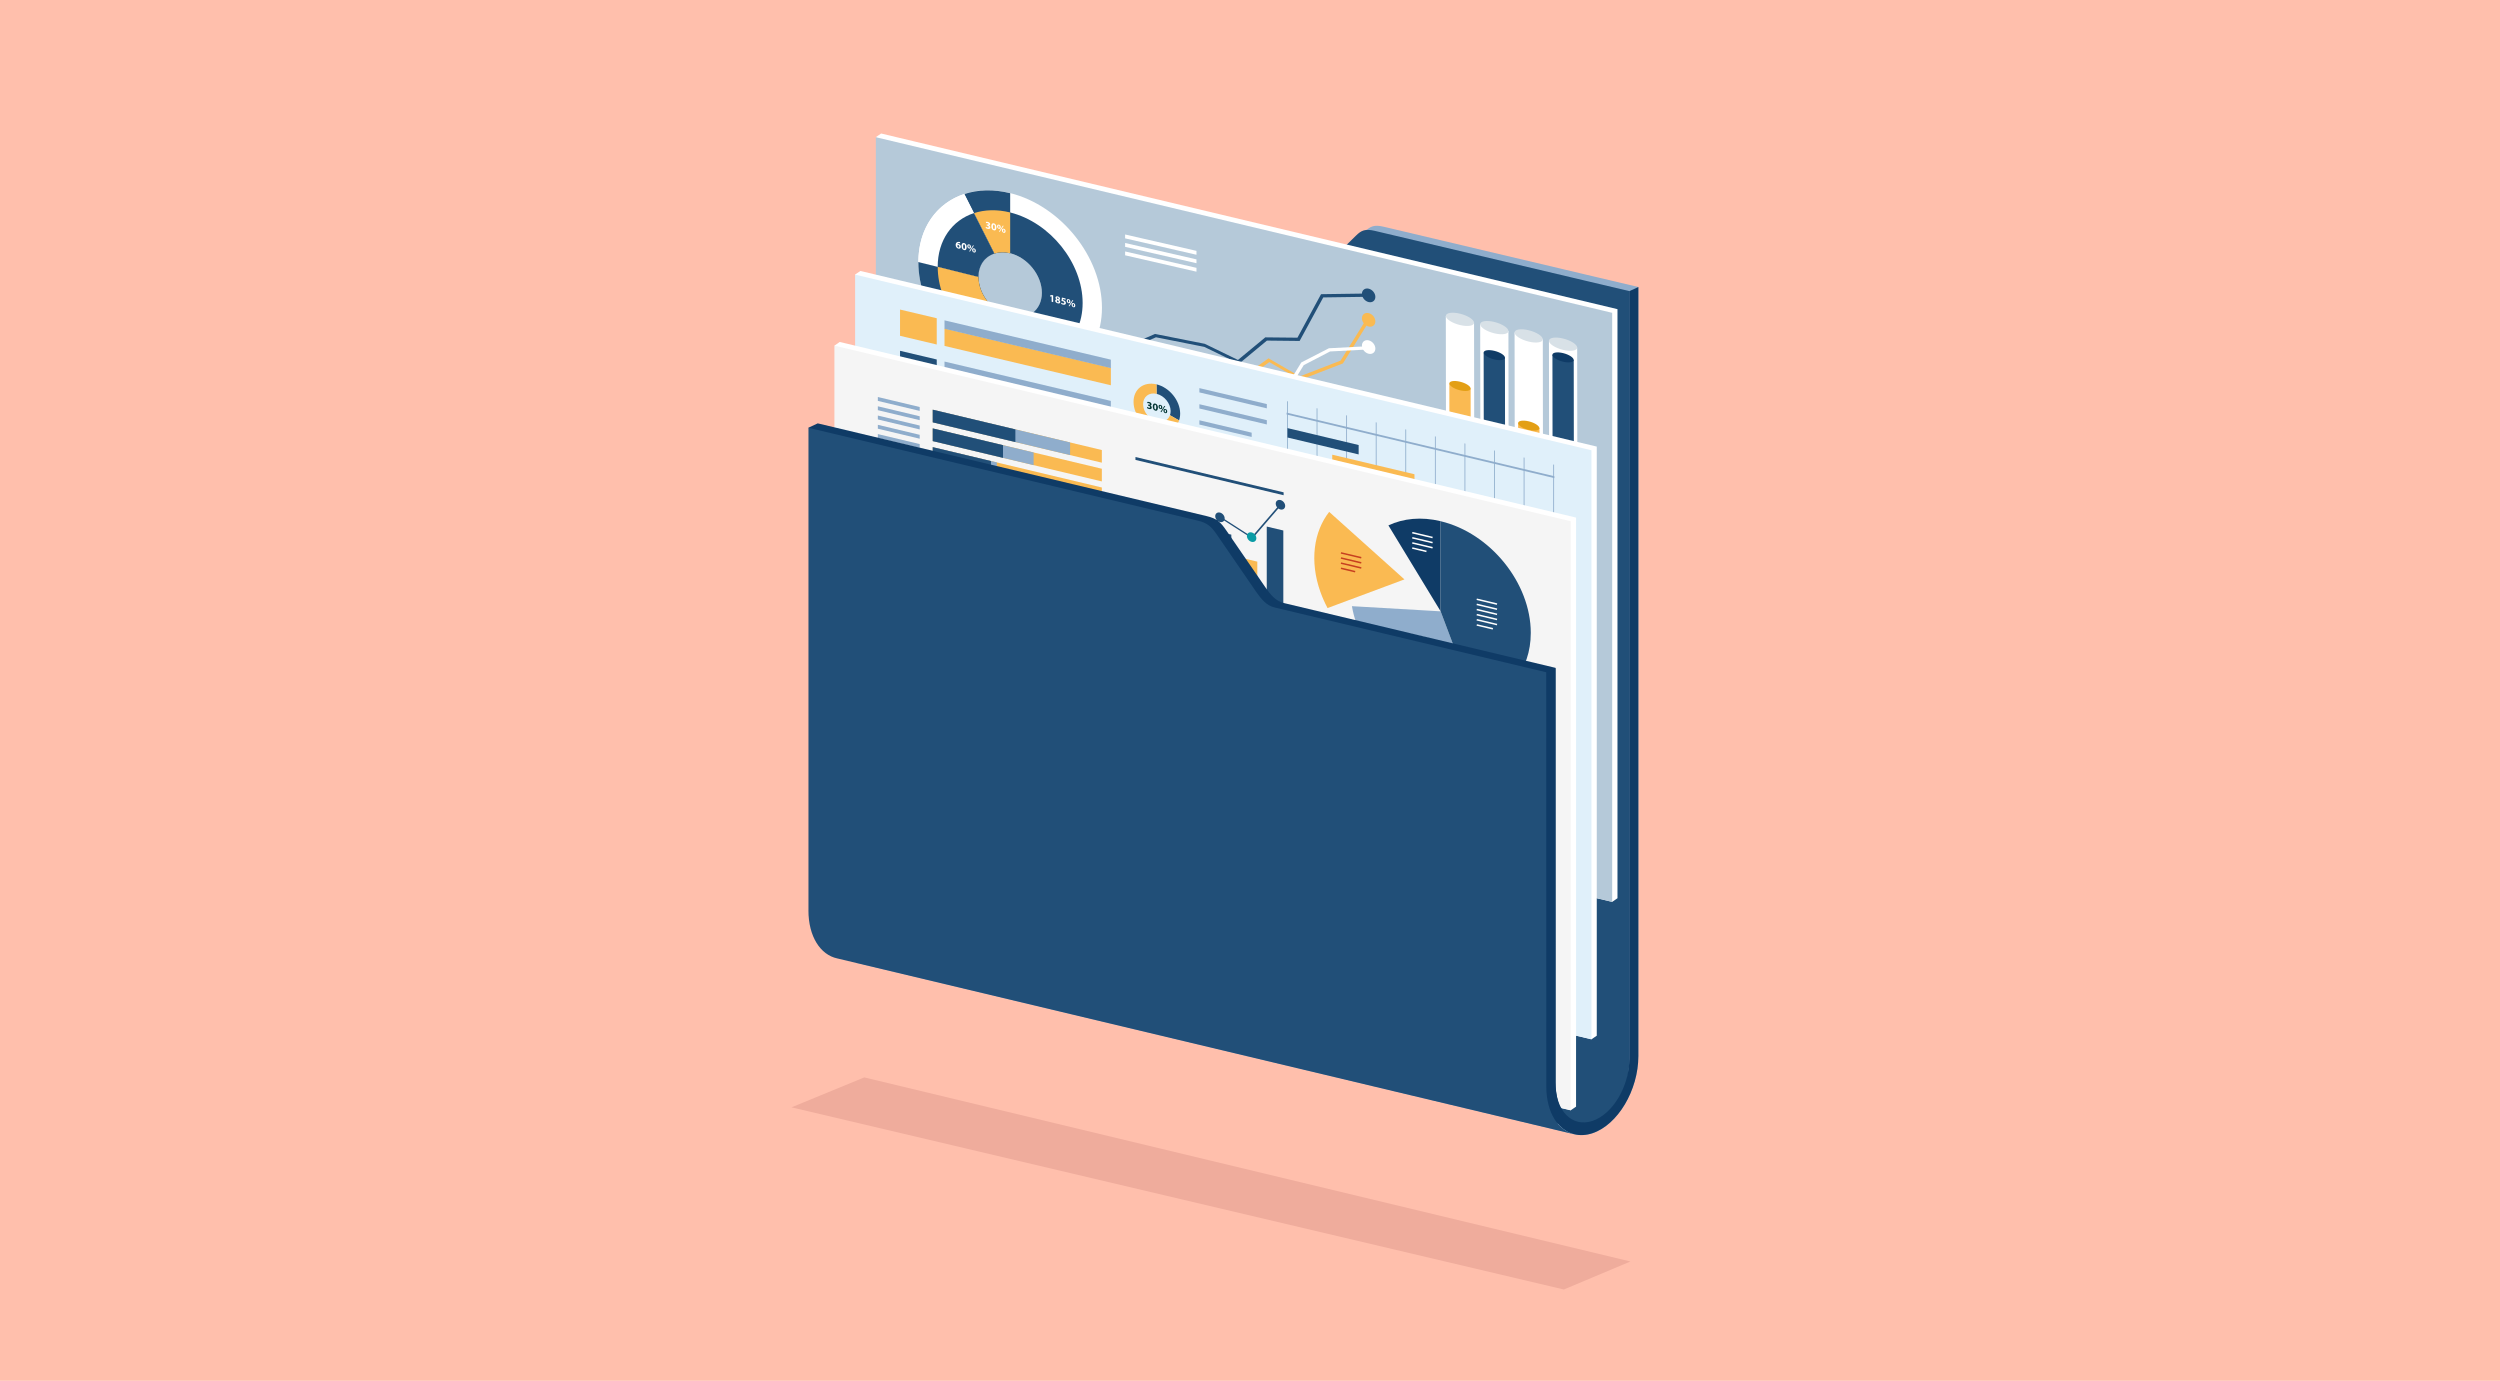 <?xml version="1.0" encoding="UTF-8"?>
<svg xmlns="http://www.w3.org/2000/svg" viewBox="0 0 688 380">
  <defs>
    <style>
      .cls-1 {
        fill: #0a9ba5;
      }

      .cls-2 {
        fill: #e0f0fa;
      }

      .cls-3 {
        fill: #faba52;
      }

      .cls-4 {
        fill: #013433;
      }

      .cls-5 {
        fill: #c7401f;
      }

      .cls-6 {
        fill: #8fadcc;
      }

      .cls-7 {
        fill: #214f78;
      }

      .cls-8 {
        fill: #0f3b66;
      }

      .cls-9 {
        fill: #e39f15;
      }

      .cls-10 {
        fill: #fff;
      }

      .cls-11 {
        fill: #ffbfac;
      }

      .cls-12 {
        fill: #efac9c;
      }

      .cls-13 {
        fill: #f5f5f5;
      }

      .cls-14 {
        fill: #b5c9d9;
      }

      .cls-15 {
        fill: #d8e1e7;
      }
    </style>
  </defs>
  <g id="Backgrounds">
    <rect class="cls-11" width="688" height="380"/>
  </g>
  <g id="Layer_1" data-name="Layer 1">
    <polygon class="cls-12" points="237.84 296.5 217.81 304.74 430.37 354.87 448.69 347.16 237.84 296.5"/>
    <path class="cls-6" d="M433.67,312.24c1.39.25,2.94.18,4.52-.34,6.96-2.3,12.61-11.78,12.66-21.17V78.98s-69.96-16.56-69.96-16.56c-2.68-.64-3.74-.22-5.33,1.37l-10.72,10.48c-1.43,1.34-2.81,2.49-5.14,1.94l-112.45-26.82-2.47,1.12,2.47,3.58v201.15c0,6.91-5.6,11.18-12.51,9.53l198.93,47.46Z"/>
    <path class="cls-7" d="M440.88,309.84c4.39-4.11,7.46-11.07,7.5-17.98V80.11s-69.96-16.56-69.96-16.56c-2.68-.64-3.74-.22-5.33,1.37l-10.72,10.48c-1.43,1.34-2.81,2.49-5.14,1.94l-112.45-26.82v205.86c0,2.5-.73,4.65-1.99,6.3l186.93,44.6c2.55,3.29,8.19,5.21,11.16,2.55Z"/>
    <g>
      <g>
        <polygon class="cls-10" points="445.13 247.19 443.67 248.2 242.49 200.22 242.49 38.93 241.02 37.75 242.49 36.74 445.13 85.08 445.13 247.19"/>
        <polygon class="cls-14" points="443.67 248.2 241.03 199.87 241.03 37.76 443.67 86.09 443.67 248.2"/>
      </g>
      <g>
        <g>
          <path class="cls-10" d="M405.71,124.75l-.05-35.93-7.77-1.87.05,35.93h0c0,.86,1.74,1.98,3.89,2.5,2.14.52,3.88.23,3.88-.63h0Z"/>
          <path class="cls-15" d="M405.66,88.82c0,.86-1.74,1.15-3.88.63-2.15-.52-3.89-1.64-3.89-2.5,0-.86,1.74-1.15,3.88-.63,2.15.52,3.89,1.64,3.89,2.5Z"/>
        </g>
        <g>
          <path class="cls-3" d="M404.74,124.51l-.02-17.59-5.86-1.41.02,17.61h0c0,.65,1.32,1.5,2.93,1.89,1.62.39,2.93.18,2.93-.48v-.02Z"/>
          <path class="cls-9" d="M404.72,106.93c0,.65-1.31.87-2.93.48s-2.93-1.24-2.93-1.89c0-.65,1.31-.87,2.93-.48,1.62.39,2.93,1.24,2.93,1.89Z"/>
        </g>
        <g>
          <path class="cls-10" d="M415.17,127.03l-.05-35.93-7.77-1.87.05,35.93h0s0,0,0,0h0c0,.86,1.74,1.98,3.89,2.5,2.14.52,3.88.23,3.88-.63h0Z"/>
          <path class="cls-15" d="M415.12,91.1c0,.86-1.74,1.15-3.88.63-2.15-.52-3.89-1.64-3.89-2.5,0-.87,1.74-1.15,3.88-.63,2.14.52,3.88,1.64,3.89,2.5Z"/>
        </g>
        <path class="cls-7" d="M414.2,126.79l-.04-28.36-5.86-1.41.04,28.37h0c0,.65,1.32,1.5,2.93,1.89,1.62.39,2.93.18,2.93-.48v-.02Z"/>
        <path class="cls-8" d="M414.17,98.44c0,.65-1.31.87-2.93.48-1.62-.39-2.93-1.24-2.93-1.89s1.31-.87,2.93-.48c1.62.39,2.93,1.24,2.93,1.89Z"/>
        <g>
          <path class="cls-10" d="M424.63,129.3l-.05-35.93-7.77-1.87.05,35.93h0s0,0,0,0h0c0,.86,1.74,1.98,3.89,2.5,2.14.52,3.88.23,3.88-.63h0Z"/>
          <path class="cls-15" d="M424.58,93.38c0,.86-1.74,1.15-3.88.63-2.15-.52-3.89-1.64-3.89-2.5,0-.87,1.74-1.15,3.88-.63,2.14.52,3.89,1.64,3.89,2.5Z"/>
        </g>
        <g>
          <path class="cls-3" d="M423.66,129.07v-11.24s-5.88-1.41-5.88-1.41v11.25h.01c0,.65,1.32,1.5,2.93,1.89,1.62.39,2.93.18,2.93-.48,0,0,0-.01,0-.02Z"/>
          <path class="cls-9" d="M423.65,117.84c0,.65-1.31.87-2.93.48-1.62-.39-2.93-1.24-2.93-1.89,0-.65,1.31-.87,2.93-.48,1.62.39,2.93,1.24,2.93,1.89Z"/>
        </g>
        <g>
          <path class="cls-10" d="M434.09,131.58l-.05-35.93-7.77-1.87.05,35.93h0c0,.86,1.74,1.98,3.89,2.5,2.14.52,3.88.23,3.88-.63h0Z"/>
          <path class="cls-15" d="M434.04,95.66c0,.86-1.74,1.15-3.88.63-2.15-.52-3.89-1.64-3.89-2.5,0-.87,1.74-1.15,3.88-.63,2.15.52,3.89,1.64,3.89,2.5Z"/>
        </g>
        <path class="cls-7" d="M433.13,131.35l-.04-32.29-5.86-1.41.04,32.31h0c0,.65,1.32,1.5,2.93,1.89,1.62.39,2.93.18,2.93-.48v-.02Z"/>
        <path class="cls-8" d="M433.08,99.06c0,.65-1.31.87-2.93.48-1.62-.39-2.93-1.24-2.93-1.89,0-.65,1.31-.87,2.93-.48,1.62.39,2.93,1.24,2.93,1.89Z"/>
      </g>
      <g>
        <path class="cls-10" d="M252.74,72.11c0-13.95,11.31-22.44,25.26-18.97,13.95,3.48,25.26,17.6,25.26,31.55s-11.31,22.44-25.26,18.97c-13.95-3.48-25.26-17.6-25.26-31.55ZM278,87.13c4.81,1.2,8.72-1.73,8.72-6.55s-3.9-9.69-8.72-10.89c-4.81-1.2-8.72,1.73-8.72,6.55s3.9,9.69,8.72,10.89Z"/>
        <path class="cls-7" d="M258.06,73.44c0-11.01,8.93-17.72,19.94-14.97,11.01,2.74,19.94,13.9,19.94,24.91s-8.93,17.72-19.94,14.97c-11.01-2.74-19.94-13.9-19.94-24.91ZM278,87.13c4.81,1.2,8.72-1.73,8.72-6.55s-3.9-9.69-8.72-10.89c-4.81-1.2-8.72,1.73-8.72,6.55s3.9,9.69,8.72,10.89Z"/>
        <path class="cls-7" d="M278,69.69v-16.52c-4.6-1.15-8.91-.99-12.62.23l8.27,16.38c1.28-.42,2.77-.48,4.35-.08Z"/>
        <path class="cls-10" d="M273.64,69.77l-8.27-16.38c-7.55,2.48-12.63,9.37-12.64,18.71l16.55,4.12c0-3.23,1.75-5.6,4.36-6.46Z"/>
        <path class="cls-7" d="M269.28,76.24h0s-16.55-4.12-16.55-4.12h0c0,13.21,10.14,26.6,23.06,30.93l1.45-16.14c-4.46-1.5-7.96-6.11-7.96-10.67Z"/>
        <path class="cls-3" d="M278,69.69v-11.22c-3.63-.9-7.04-.78-9.97.19l5.62,11.12c1.28-.42,2.77-.48,4.35-.08Z"/>
        <path class="cls-7" d="M273.64,69.77l-5.62-11.12c-5.96,1.96-9.97,7.41-9.97,14.79l11.22,2.8c0-3.23,1.75-5.6,4.36-6.46Z"/>
        <path class="cls-3" d="M269.28,76.24h0s-11.22-2.8-11.22-2.8h0c0,10.43,8,20.98,18.2,24.4l.98-10.94c-4.46-1.5-7.96-6.11-7.96-10.67Z"/>
        <g>
          <g>
            <path class="cls-10" d="M264.25,66.97s-.1-.02-.17-.04c-.39-.06-.56.09-.61.29h0c.09-.07.22-.09.39-.05.31.08.57.36.57.75s-.28.6-.69.5c-.49-.12-.74-.55-.74-1,0-.35.13-.61.33-.74.19-.12.43-.15.72-.1.08.01.13.03.17.04v.33ZM263.76,68.11c.15.04.25-.08.25-.27,0-.17-.09-.34-.28-.39-.12-.03-.21.02-.26.1-.01.02-.02.05-.02.1,0,.2.1.4.3.45h0Z"/>
            <path class="cls-10" d="M266.02,68.03c0,.57-.23.91-.71.79-.48-.12-.69-.6-.69-1.13,0-.54.23-.91.71-.79.5.12.69.62.69,1.12ZM265.05,67.8c0,.43.1.65.27.7.17.04.26-.15.26-.57s-.09-.65-.26-.69c-.16-.04-.27.14-.27.57Z"/>
            <path class="cls-10" d="M266.71,67.25c.32.08.5.36.5.68,0,.39-.25.53-.51.47-.28-.07-.51-.34-.51-.69s.2-.53.52-.45h0ZM266.7,67.48c-.13-.03-.19.1-.19.29s.07.35.19.38c.12.03.18-.08.18-.29,0-.19-.05-.35-.19-.38h0ZM266.71,69.17l1.07-1.65.23.06-1.07,1.65-.23-.06ZM268.05,68.35c.32.08.5.36.5.68,0,.39-.25.53-.51.46-.28-.07-.5-.34-.51-.69,0-.33.2-.53.52-.45h0ZM268.04,68.59c-.13-.03-.19.1-.19.29,0,.19.06.35.19.38.12.03.18-.08.18-.29,0-.19-.05-.35-.18-.38h0Z"/>
          </g>
          <g>
            <path class="cls-10" d="M265.48,84.64c-.18-.14-.27-.31-.27-.47,0-.31.28-.45.65-.36.43.11.61.4.61.63,0,.16-.09.3-.27.34h0c.18.12.34.32.34.56,0,.34-.28.49-.71.38-.47-.12-.69-.44-.69-.69,0-.22.13-.35.33-.38h0ZM266.11,85.26c0-.16-.12-.29-.29-.38-.14,0-.23.09-.23.22,0,.13.1.29.26.33.15.04.25-.04.25-.17ZM265.62,84.26c0,.13.11.23.26.32.1,0,.19-.07.19-.19s-.07-.25-.23-.28c-.15-.04-.23.04-.23.16Z"/>
            <path class="cls-10" d="M268,84.73l-.72-.18-.04.28s.07.01.12.02c.18.04.36.13.49.26.14.13.23.31.23.52,0,.35-.3.58-.8.45-.23-.06-.41-.15-.52-.23l.08-.31c.08.06.25.15.42.2.18.04.37,0,.37-.19s-.15-.35-.52-.44c-.1-.03-.17-.04-.25-.05l.12-.94,1.02.25v.36Z"/>
            <path class="cls-10" d="M268.83,84.55c.32.08.5.36.5.68,0,.39-.25.53-.51.47-.28-.07-.51-.34-.51-.69s.2-.53.52-.45h0ZM268.81,84.78c-.13-.03-.19.1-.19.29s.07.35.19.38c.12.03.18-.08.18-.29,0-.19-.05-.35-.19-.38h0ZM268.83,86.47l1.07-1.65.23.06-1.07,1.65-.23-.06ZM270.16,85.65c.32.08.5.36.5.68,0,.39-.25.53-.51.46-.28-.07-.5-.34-.51-.69,0-.33.2-.53.52-.45h0ZM270.15,85.89c-.13-.03-.19.1-.19.29,0,.19.06.35.19.38.12.03.18-.08.18-.29,0-.19-.05-.35-.18-.38h0Z"/>
          </g>
          <g>
            <path class="cls-10" d="M289.4,81.56h0s-.35.08-.35.08l-.07-.34.49-.11.36.09v1.86l-.42-.1v-1.47Z"/>
            <path class="cls-10" d="M290.73,82.4c-.18-.14-.27-.31-.27-.47,0-.31.28-.45.65-.36.43.11.61.4.61.63,0,.16-.09.3-.27.34h0c.18.12.34.32.34.56,0,.34-.28.49-.71.38-.47-.12-.69-.44-.69-.69,0-.22.13-.35.33-.38h0ZM291.36,83.02c0-.16-.12-.29-.29-.38-.14,0-.23.09-.23.22,0,.13.1.29.26.33.15.04.25-.04.25-.17ZM290.87,82.02c0,.13.11.23.26.32.1,0,.19-.07.19-.19s-.07-.25-.23-.28c-.15-.04-.23.04-.23.16Z"/>
            <path class="cls-10" d="M293.26,82.49l-.72-.18-.04.28s.07.01.12.02c.18.04.36.13.49.26.14.13.23.31.23.52,0,.35-.3.58-.8.45-.23-.06-.41-.15-.52-.23l.08-.31c.08.06.25.15.42.2.18.04.37,0,.37-.19s-.15-.35-.52-.44c-.1-.03-.17-.04-.25-.05l.12-.94,1.02.25v.36Z"/>
            <path class="cls-10" d="M294.08,82.31c.32.08.5.36.5.68,0,.39-.25.53-.51.47-.28-.07-.51-.34-.51-.69s.2-.53.52-.45h0ZM294.07,82.54c-.13-.03-.19.1-.19.29s.07.35.19.38c.12.03.18-.08.18-.29,0-.19-.05-.35-.19-.38h0ZM294.08,84.23l1.07-1.65.23.06-1.07,1.65-.23-.06ZM295.42,83.41c.32.08.5.36.5.68,0,.39-.25.53-.51.46-.28-.07-.5-.34-.51-.69,0-.33.2-.53.52-.45h0ZM295.41,83.65c-.13-.03-.19.1-.19.29,0,.19.06.35.19.38.12.03.18-.08.18-.29,0-.19-.05-.35-.18-.38h0Z"/>
          </g>
          <g>
            <path class="cls-10" d="M271.33,62.4c.08.06.25.18.43.22.23.06.34-.02.34-.16,0-.18-.18-.31-.37-.36l-.18-.04v-.31l.17.04c.15.03.33.03.33-.13,0-.11-.09-.22-.27-.26-.15-.04-.31-.01-.39.01l-.09-.34c.11-.04.33-.06.57,0,.4.1.62.36.62.62,0,.2-.11.32-.34.35h0c.22.1.4.31.4.56,0,.33-.29.5-.76.38-.24-.06-.44-.17-.55-.27l.09-.3Z"/>
            <path class="cls-10" d="M274.21,62.6c0,.57-.23.91-.71.79-.48-.12-.69-.6-.69-1.13,0-.54.23-.91.71-.79.5.12.69.62.69,1.12ZM273.25,62.37c0,.43.1.65.27.7.17.04.26-.15.26-.57s-.09-.65-.26-.69c-.16-.04-.27.14-.27.57Z"/>
            <path class="cls-10" d="M274.91,61.82c.32.08.5.36.5.68,0,.39-.25.53-.51.47-.28-.07-.51-.34-.51-.69s.2-.53.52-.45h0ZM274.89,62.06c-.13-.03-.19.1-.19.29s.07.35.19.38c.12.03.18-.08.18-.29,0-.19-.05-.35-.19-.38h0ZM274.91,63.74l1.07-1.65.23.06-1.07,1.65-.23-.06ZM276.24,62.93c.32.08.5.36.5.68,0,.39-.25.53-.51.46-.28-.07-.5-.34-.51-.69,0-.33.2-.53.52-.45h0ZM276.23,63.16c-.13-.03-.19.1-.19.29,0,.19.06.35.19.38.12.03.18-.08.18-.29,0-.19-.05-.35-.18-.38h0Z"/>
          </g>
        </g>
      </g>
      <g>
        <polygon class="cls-3" points="311.38 104.4 310.84 103.59 319.11 98.97 324.4 101.48 331.45 98.79 339.07 105.76 349.1 98.61 357.69 103.59 368.93 99.24 375.98 87.89 376.74 88.48 369.58 100.01 357.79 104.57 349.32 99.65 339.16 106.9 331.43 99.82 324.55 102.44 319.32 99.97 311.38 104.4"/>
        <polygon class="cls-10" points="335.93 105.91 330.33 102.03 323.87 99.98 317.57 96.99 310.46 99.12 310.05 98.25 317.45 96.04 324.01 99.16 330.63 101.28 336.05 105.03 345.79 105.44 352.95 108.19 358.11 99.75 365.72 95.84 376.81 95.26 377.05 96.15 366.04 96.72 358.79 100.49 353.43 109.25 345.81 106.32 335.93 105.91"/>
        <path class="cls-3" d="M374.8,87.59c0-1.02.83-1.66,1.85-1.42,1.02.24,1.85,1.25,1.85,2.27s-.83,1.66-1.85,1.42-1.85-1.25-1.85-2.27Z"/>
        <path class="cls-7" d="M374.8,80.86c0-1.02.83-1.66,1.85-1.42,1.02.24,1.85,1.25,1.85,2.27s-.83,1.66-1.85,1.42-1.85-1.25-1.85-2.27Z"/>
        <path class="cls-10" d="M374.8,95.08c0-1.02.83-1.66,1.85-1.42,1.02.24,1.85,1.25,1.85,2.27s-.83,1.66-1.85,1.42-1.85-1.25-1.85-2.27Z"/>
        <polygon class="cls-7" points="311.05 95.91 310.57 95.07 317.85 91.9 331.52 94.61 331.58 94.63 340.69 99.06 348.21 92.84 357.06 92.93 363.55 80.96 376.69 80.77 376.9 81.67 364.16 81.85 357.66 93.83 348.66 93.73 340.97 100.1 331.42 95.46 318.12 92.82 311.05 95.91"/>
        <g>
          <polygon class="cls-10" points="329.27 70.11 309.63 65.6 309.63 64.53 329.27 69.04 329.27 70.11"/>
          <polygon class="cls-10" points="329.27 72.44 309.63 67.93 309.63 66.87 329.27 71.38 329.27 72.44"/>
          <polygon class="cls-10" points="329.27 74.77 309.63 70.26 309.63 69.2 329.27 73.71 329.27 74.77"/>
        </g>
      </g>
    </g>
    <g>
      <g>
        <polygon class="cls-10" points="439.43 285.02 437.97 286.02 236.79 238.05 236.79 77.27 235.3 75.56 236.79 74.57 439.43 122.9 439.43 285.02"/>
        <polygon class="cls-2" points="437.97 286.03 235.33 237.7 235.33 75.58 437.97 123.92 437.97 286.03"/>
      </g>
      <g>
        <g>
          <polygon class="cls-6" points="427.76 131.58 354.07 114.07 354.07 113.55 427.76 131.06 427.76 131.58"/>
          <polygon class="cls-6" points="354.42 143.22 354.19 143.17 354.19 110.41 354.42 110.47 354.42 143.22"/>
          <polygon class="cls-6" points="362.56 145.15 362.33 145.1 362.33 112.35 362.56 112.4 362.56 145.15"/>
          <polygon class="cls-6" points="370.7 147.09 370.47 147.04 370.47 114.28 370.7 114.34 370.7 147.09"/>
          <polygon class="cls-6" points="378.84 149.02 378.61 148.97 378.61 116.22 378.84 116.27 378.84 149.02"/>
          <polygon class="cls-6" points="386.98 150.96 386.75 150.9 386.75 118.15 386.98 118.21 386.98 150.96"/>
          <polygon class="cls-6" points="395.12 152.89 394.89 152.84 394.89 120.09 395.12 120.14 395.12 152.89"/>
          <polygon class="cls-6" points="403.26 154.83 403.03 154.77 403.03 122.02 403.26 122.08 403.26 154.83"/>
          <polygon class="cls-6" points="411.4 156.76 411.17 156.71 411.17 123.96 411.4 124.01 411.4 156.76"/>
          <polygon class="cls-6" points="419.54 158.7 419.31 158.64 419.31 125.89 419.54 125.95 419.54 158.7"/>
          <polygon class="cls-6" points="427.68 160.63 427.45 160.58 427.45 127.83 427.68 127.88 427.68 160.63"/>
        </g>
        <polygon class="cls-7" points="373.9 125.06 354.31 120.4 354.31 117.81 373.9 122.47 373.9 125.06"/>
        <polygon class="cls-3" points="389.26 133.1 366.63 127.72 366.63 125.13 389.26 130.51 389.26 133.1"/>
        <polygon class="cls-7" points="394.99 139.18 375.04 134.43 375.04 131.84 394.99 136.58 394.99 139.18"/>
        <polygon class="cls-3" points="407.27 146.81 386.36 141.84 386.36 139.25 407.27 144.22 407.27 146.81"/>
        <polygon class="cls-7" points="421.77 154.92 394.95 148.55 394.95 145.96 421.77 152.33 421.77 154.92"/>
      </g>
      <g>
        <g>
          <polygon class="cls-7" points="305.71 117.38 259.93 106.55 259.93 101.75 305.71 112.57 305.71 117.38"/>
          <polygon class="cls-7" points="257.79 106.16 247.69 103.77 247.69 96.54 257.79 98.93 257.79 106.16"/>
          <polygon class="cls-6" points="305.71 112.66 259.93 101.83 259.93 99.5 305.71 110.33 305.71 112.66"/>
        </g>
        <g>
          <polygon class="cls-3" points="305.71 106.03 259.93 95.2 259.93 90.4 305.71 101.22 305.71 106.03"/>
          <polygon class="cls-3" points="257.79 94.81 247.69 92.42 247.69 85.19 257.79 87.58 257.79 94.81"/>
          <polygon class="cls-6" points="305.71 101.31 259.93 90.48 259.93 88.16 305.71 98.98 305.71 101.31"/>
        </g>
      </g>
      <g>
        <g>
          <path class="cls-7" d="M318.32,108.39c2.09.5,3.81,2.61,3.84,4.71,0,.43-.06.82-.19,1.17l2.51,1.42c.2-.59.31-1.24.3-1.95-.05-3.56-2.97-7.12-6.51-7.97l.04,2.62Z"/>
          <path class="cls-3" d="M318.43,116c-2.09-.5-3.82-2.61-3.85-4.71-.03-2.1,1.64-3.4,3.73-2.9h0s-.04-2.62-.04-2.62h0c-3.55-.85-6.38,1.35-6.32,4.91.05,3.56,2.97,7.13,6.52,7.97,2.84.68,5.22-.6,6.02-2.96l-2.51-1.42c-.49,1.38-1.88,2.12-3.55,1.73Z"/>
          <g>
            <path class="cls-4" d="M315.73,111.98c.08.06.26.18.44.23.23.06.34-.02.34-.16,0-.19-.19-.32-.38-.36l-.18-.05v-.32l.17.04c.15.03.34.03.34-.13,0-.11-.09-.22-.28-.27-.15-.04-.32-.01-.39.01l-.09-.34c.11-.04.34-.06.58,0,.4.1.62.37.62.63,0,.2-.11.33-.34.35h0c.23.1.41.32.41.57,0,.33-.29.5-.77.38-.24-.06-.45-.18-.56-.27l.09-.31Z"/>
            <path class="cls-4" d="M318.65,112.21c0,.58-.23.92-.71.8-.49-.12-.7-.61-.7-1.15,0-.54.23-.92.72-.79.5.13.7.63.7,1.14ZM317.67,111.97c0,.43.1.66.27.71.17.04.26-.15.26-.58s-.09-.66-.27-.7c-.16-.04-.27.14-.27.57Z"/>
            <path class="cls-4" d="M319.86,112.11c0,.39-.25.54-.52.47-.29-.07-.51-.34-.51-.7s.21-.54.53-.46c.32.08.51.37.51.69ZM319.15,111.95c0,.2.07.36.19.39.12.03.19-.08.19-.29,0-.19-.05-.35-.19-.39-.13-.03-.19.1-.19.29ZM319.36,113.37l1.08-1.67.24.06-1.08,1.67-.23-.06ZM321.21,113.23c0,.39-.25.54-.52.47-.28-.07-.51-.34-.51-.7,0-.34.21-.54.53-.46.32.08.51.37.51.69ZM320.51,113.07c0,.2.06.35.19.39.12.03.19-.08.19-.29,0-.19-.05-.35-.19-.39-.13-.03-.19.1-.19.29Z"/>
          </g>
        </g>
        <g>
          <path class="cls-7" d="M318.29,121.76h0s0,2.61,0,2.61h.02c2.09.53,3.79,2.66,3.79,4.75s-1.7,3.36-3.79,2.83c-.84-.21-1.61-.68-2.23-1.3l-1.56,1.75c1.06,1.05,2.37,1.84,3.78,2.2,3.55.9,6.42-1.25,6.42-4.79s-2.87-7.15-6.42-8.05Z"/>
          <path class="cls-3" d="M314.5,127.2c0-2.09,1.69-3.35,3.77-2.83v-2.61c-3.53-.89-6.41,1.25-6.41,4.8,0,2.13,1.04,4.27,2.64,5.84l1.56-1.75c-.94-.93-1.56-2.19-1.56-3.45Z"/>
          <g>
            <path class="cls-4" d="M316.86,127.12s-.1-.03-.17-.04c-.39-.07-.56.09-.61.3h0c.09-.07.22-.09.4-.05.32.08.58.37.58.76s-.29.61-.69.5c-.5-.13-.75-.56-.75-1.01,0-.35.13-.62.33-.75.19-.12.43-.15.73-.09.08.01.13.03.18.04v.34ZM316.62,128c0-.17-.09-.35-.28-.4-.12-.03-.22.02-.26.1-.01.02-.02.05-.02.11,0,.2.1.41.3.46.16.04.25-.08.25-.27Z"/>
            <path class="cls-4" d="M318.65,128.2c0,.58-.23.92-.71.8-.49-.12-.7-.61-.7-1.15,0-.54.23-.92.72-.79.5.13.7.63.7,1.14ZM317.68,127.96c0,.43.1.66.27.71s.26-.15.26-.58-.09-.66-.27-.7c-.16-.04-.27.14-.27.57Z"/>
            <path class="cls-4" d="M319.86,128.1c0,.39-.25.54-.52.47-.29-.07-.51-.34-.51-.7s.21-.54.53-.46c.32.08.51.37.51.69ZM319.15,127.94c0,.2.07.36.19.39.12.03.19-.08.19-.29,0-.19-.05-.35-.19-.39-.13-.03-.19.1-.19.29ZM319.36,129.36l1.08-1.67.24.06-1.08,1.67-.23-.06ZM321.21,129.22c0,.39-.25.54-.52.47-.28-.07-.51-.34-.51-.7,0-.34.21-.54.53-.46.32.08.51.37.51.69ZM320.51,129.06c0,.2.06.35.19.39.12.03.19-.08.19-.29,0-.19-.05-.35-.19-.39-.13-.03-.19.1-.19.29Z"/>
          </g>
        </g>
        <g>
          <path class="cls-7" d="M318.37,137.87h0s0,2.61,0,2.61h.02c2.09.53,3.79,2.66,3.79,4.75s-1.7,3.36-3.79,2.83c-2.09-.53-3.79-2.66-3.79-4.75,0-.4.06-.77.18-1.11l-2.5-1.44c-.2.57-.31,1.21-.31,1.9,0,3.55,2.87,7.15,6.42,8.05,3.55.9,6.42-1.25,6.42-4.79s-2.87-7.15-6.42-8.05Z"/>
          <path class="cls-3" d="M318.35,140.48v-2.61c-2.84-.72-5.26.53-6.09,2.89l2.5,1.44c.49-1.4,1.91-2.15,3.59-1.73Z"/>
          <g>
            <path class="cls-4" d="M316.99,142.94v.28l-.78,1.41-.47-.12.78-1.32h0s-.86-.22-.86-.22v-.36l1.33.34Z"/>
            <path class="cls-4" d="M318.64,144.28c0,.58-.23.92-.71.8-.49-.12-.7-.61-.7-1.15,0-.54.23-.92.72-.79.5.13.7.63.7,1.14ZM317.67,144.05c0,.43.1.66.27.71s.26-.15.26-.58-.09-.66-.27-.7c-.16-.04-.27.14-.27.57Z"/>
            <path class="cls-4" d="M319.85,144.18c0,.39-.25.54-.52.47-.29-.07-.51-.34-.51-.7s.21-.54.53-.46c.32.08.51.37.51.69ZM319.14,144.03c0,.2.07.36.19.39.12.03.19-.08.19-.29,0-.19-.05-.35-.19-.39-.13-.03-.19.1-.19.29ZM319.35,145.44l1.08-1.67.24.06-1.08,1.67-.23-.06ZM321.2,145.31c0,.39-.25.54-.52.47-.28-.07-.51-.34-.51-.7,0-.34.21-.54.53-.46.32.08.51.37.51.69ZM320.5,145.15c0,.2.06.35.19.39.12.03.19-.08.19-.29,0-.19-.05-.35-.19-.39-.13-.03-.19.1-.19.29Z"/>
          </g>
        </g>
      </g>
      <g>
        <polygon class="cls-6" points="340.51 131.41 330.07 128.94 330.07 130.12 340.51 132.59 340.51 131.41"/>
        <polygon class="cls-6" points="348.63 128.9 330.07 124.51 330.07 125.69 348.63 130.08 348.63 128.9"/>
        <polygon class="cls-6" points="348.63 124.48 330.07 120.09 330.07 121.27 348.63 125.66 348.63 124.48"/>
        <polygon class="cls-6" points="344.46 119.07 330.07 115.66 330.07 116.84 344.46 120.25 344.46 119.07"/>
        <polygon class="cls-6" points="348.63 115.63 330.07 111.24 330.07 112.42 348.63 116.81 348.63 115.63"/>
        <polygon class="cls-6" points="348.63 111.2 330.07 106.81 330.07 107.99 348.63 112.38 348.63 111.2"/>
      </g>
    </g>
    <g>
      <g>
        <polygon class="cls-10" points="433.73 304.55 432.26 305.55 231.09 257.59 231.09 96.29 229.63 95.12 231.09 94.11 433.73 142.44 433.73 304.55"/>
        <polygon class="cls-13" points="432.27 305.57 229.63 257.23 229.63 95.12 432.27 143.45 432.27 305.57"/>
      </g>
      <g>
        <g>
          <polygon class="cls-6" points="253.1 112.01 241.58 109.26 241.58 110.33 253.1 113.08 253.1 112.01"/>
          <polygon class="cls-6" points="253.1 114.56 241.58 111.81 241.58 112.88 253.1 115.63 253.1 114.56"/>
          <polygon class="cls-6" points="253.1 117.11 241.58 114.36 241.58 115.43 253.1 118.18 253.1 117.11"/>
          <polygon class="cls-6" points="253.1 119.66 241.58 116.91 241.58 117.98 253.1 120.73 253.1 119.66"/>
          <polygon class="cls-6" points="253.1 122.21 241.58 119.46 241.58 120.53 253.1 123.28 253.1 122.21"/>
          <polygon class="cls-6" points="253.1 124.76 241.58 122.01 241.58 123.08 253.1 125.83 253.1 124.76"/>
          <polygon class="cls-6" points="253.1 127.31 241.58 124.56 241.58 125.63 253.1 128.38 253.1 127.31"/>
          <polygon class="cls-6" points="253.1 129.85 241.58 127.11 241.58 128.18 253.1 130.93 253.1 129.85"/>
        </g>
        <g>
          <polygon class="cls-3" points="303.23 127.33 256.69 116.23 256.69 112.75 303.23 123.85 303.23 127.33"/>
          <polygon class="cls-6" points="294.49 125.25 256.69 116.23 256.69 112.75 294.49 121.76 294.49 125.25"/>
          <polygon class="cls-7" points="279.43 121.66 256.69 116.23 256.69 112.75 279.43 118.17 279.43 121.66"/>
          <polygon class="cls-3" points="303.23 132.49 256.69 121.39 256.69 117.9 303.23 129 303.23 132.49"/>
          <polygon class="cls-6" points="284.45 128.01 256.69 121.39 256.69 117.9 284.45 124.52 284.45 128.01"/>
          <polygon class="cls-7" points="276.03 126 256.69 121.39 256.69 117.9 276.03 122.51 276.03 126"/>
          <polygon class="cls-3" points="303.23 137.64 256.69 126.54 256.69 123.06 303.23 134.16 303.23 137.64"/>
          <polygon class="cls-6" points="274.33 130.75 256.69 126.54 256.69 123.06 274.33 127.26 274.33 130.75"/>
          <polygon class="cls-7" points="272.71 130.36 256.69 126.54 256.69 123.06 272.71 126.88 272.71 130.36"/>
          <polygon class="cls-3" points="303.23 142.79 256.69 131.69 256.69 128.21 303.23 139.31 303.23 142.79"/>
          <polygon class="cls-6" points="267.61 134.3 256.69 131.69 256.69 128.21 267.61 130.81 267.61 134.3"/>
          <polygon class="cls-7" points="264.2 133.48 256.69 131.69 256.69 128.21 264.2 130 264.2 133.48"/>
        </g>
      </g>
      <g>
        <path class="cls-3" d="M363.38,162.91c.54,1.53,1.21,3.01,1.96,4.43l21.16-7.89-20.71-18.58c-4.26,5.46-5.43,13.55-2.41,22.05Z"/>
        <g>
          <rect class="cls-5" x="371.6" y="149.93" width=".42" height="5.75" transform="translate(136.9 479.02) rotate(-76.58)"/>
          <rect class="cls-5" x="371.6" y="151.34" width=".42" height="5.75" transform="translate(135.53 480.1) rotate(-76.58)"/>
          <rect class="cls-5" x="371.6" y="152.75" width=".42" height="5.75" transform="translate(134.16 481.18) rotate(-76.58)"/>
          <rect class="cls-5" x="370.75" y="154.83" width=".42" height="4.03" transform="translate(132.33 481.29) rotate(-76.58)"/>
        </g>
        <g>
          <path class="cls-8" d="M396.46,168.24v-24.81c-5.36-1.28-10.31-.76-14.37,1.16l14.37,23.64Z"/>
          <path class="cls-6" d="M396.46,193.05c3.36.8,6.57.89,9.5.38l-9.5-25.19-24.41-1.42c2.08,12.1,12.21,23.32,24.41,26.23Z"/>
          <path class="cls-7" d="M421.27,174.16c0-13.7-11.11-27.46-24.81-30.72v24.81l9.5,25.19c8.99-1.58,15.31-8.93,15.31-19.27Z"/>
          <g>
            <rect class="cls-10" x="409.01" y="162.73" width=".42" height="5.75" transform="translate(153.19 525.24) rotate(-76.59)"/>
            <rect class="cls-10" x="409.01" y="164.14" width=".42" height="5.75" transform="translate(151.82 526.32) rotate(-76.59)"/>
            <rect class="cls-10" x="409.01" y="165.55" width=".42" height="5.75" transform="translate(150.45 527.41) rotate(-76.59)"/>
            <rect class="cls-10" x="409.01" y="166.96" width=".42" height="5.75" transform="translate(149.08 528.49) rotate(-76.59)"/>
            <rect class="cls-10" x="409.01" y="168.37" width=".42" height="5.75" transform="translate(147.71 529.57) rotate(-76.59)"/>
            <rect class="cls-10" x="408.43" y="170.24" width=".42" height="4.57" transform="translate(146.03 530) rotate(-76.59)"/>
          </g>
          <g>
            <rect class="cls-10" x="389.89" y="172.18" width=".42" height="5.75" transform="translate(129.33 513.91) rotate(-76.59)"/>
            <rect class="cls-10" x="389.89" y="173.59" width=".42" height="5.75" transform="translate(127.96 514.99) rotate(-76.59)"/>
            <rect class="cls-10" x="389.89" y="175" width=".42" height="5.75" transform="translate(126.59 516.07) rotate(-76.59)"/>
            <rect class="cls-10" x="389.89" y="176.41" width=".42" height="5.75" transform="translate(125.22 517.16) rotate(-76.59)"/>
            <rect class="cls-10" x="388.69" y="178.76" width=".42" height="3.29" transform="translate(123.18 516.83) rotate(-76.58)"/>
          </g>
          <g>
            <rect class="cls-10" x="391.21" y="144.36" width=".42" height="5.75" transform="translate(157.39 493.82) rotate(-76.58)"/>
            <rect class="cls-10" x="391.21" y="145.77" width=".42" height="5.75" transform="translate(156.02 494.9) rotate(-76.58)"/>
            <rect class="cls-10" x="391.21" y="147.18" width=".42" height="5.75" transform="translate(154.65 495.98) rotate(-76.58)"/>
            <rect class="cls-10" x="390.37" y="149.25" width=".42" height="4.03" transform="translate(152.82 496.09) rotate(-76.58)"/>
          </g>
        </g>
      </g>
      <g>
        <g>
          <polygon class="cls-3" points="317.39 163.09 312.84 162 312.84 151.6 317.39 152.68 317.39 163.09"/>
          <polygon class="cls-7" points="324.55 164.79 320 163.71 320 147.32 324.55 148.4 324.55 164.79"/>
          <polygon class="cls-3" points="331.7 166.5 327.15 165.41 327.15 152.54 331.7 153.62 331.7 166.5"/>
          <polygon class="cls-7" points="338.86 168.21 334.3 167.12 334.3 146.05 338.86 147.13 338.86 168.21"/>
          <polygon class="cls-3" points="346.01 169.91 341.46 168.83 341.46 153.48 346.01 154.56 346.01 169.91"/>
          <polygon class="cls-7" points="353.17 171.62 348.61 170.53 348.61 144.91 353.17 145.99 353.17 171.62"/>
          <polygon class="cls-7" points="311.79 148.12 311.55 147.74 322.2 142.53 322.31 142.62 329.32 148.37 335.81 142.13 344.51 147.72 352.22 138.76 352.55 139.07 344.65 148.24 335.93 142.64 329.41 148.91 322.22 143.01 311.79 148.12"/>
          <path class="cls-7" d="M321.04,142.62c0-.72.58-1.16,1.3-.99.72.17,1.3.89,1.3,1.61s-.58,1.16-1.3.99c-.72-.17-1.3-.89-1.3-1.61Z"/>
          <path class="cls-7" d="M327.8,148.14c0-.72.58-1.16,1.3-.99.72.17,1.3.89,1.3,1.61s-.58,1.16-1.3.99c-.72-.17-1.3-.89-1.3-1.61Z"/>
          <path class="cls-7" d="M334.43,142.05c0-.72.58-1.16,1.3-.99.72.17,1.3.89,1.3,1.61s-.58,1.16-1.3.99c-.72-.17-1.3-.89-1.3-1.61Z"/>
          <path class="cls-1" d="M343.15,147.51c0-.72.58-1.16,1.3-.99.72.17,1.3.89,1.3,1.61s-.58,1.16-1.3.99c-.72-.17-1.3-.89-1.3-1.61Z"/>
          <path class="cls-7" d="M351.08,138.6c0-.72.58-1.16,1.3-.99.72.17,1.3.89,1.3,1.61s-.58,1.16-1.3.99c-.72-.17-1.3-.89-1.3-1.61Z"/>
        </g>
        <polygon class="cls-7" points="353.25 136.29 312.48 126.57 312.48 125.77 353.25 135.49 353.25 136.29"/>
        <polygon class="cls-7" points="353.25 173.45 312.48 163.73 312.48 162.92 353.25 172.65 353.25 173.45"/>
      </g>
    </g>
    <path class="cls-8" d="M448.38,80.13v211.29c0,7.56-4.55,15.2-10.15,17.06-5.61,1.86-10.15-2.77-10.15-10.33v-114.3l-2.52,1.14v113.99c0,9.43,5.67,15.2,12.66,12.89,6.99-2.32,12.66-11.84,12.66-21.27V78.99l-2.5,1.14Z"/>
    <path class="cls-8" d="M225.03,249.33c0,7.18,3.29,12.22,7.94,13.21l203.03,48.45c-4.65-.99-7.91-6.04-7.91-13.22l-.02-113.98-74.74-17.83c-2.32-.55-3.71-2.36-5.14-4.39l-10.72-15.6c-1.6-2.35-2.66-3.28-5.33-3.92l-107.1-25.54-2.56,1.2,2.56,3.29v128.32Z"/>
    <path class="cls-7" d="M222.48,250.55c0,7.18,3.29,12.22,7.94,13.21l203.03,48.45c-4.65-.99-7.91-6.04-7.91-13.22l-.02-113.98-74.74-17.83c-2.32-.55-3.71-2.36-5.14-4.39l-10.72-15.6c-1.6-2.35-2.66-3.28-5.33-3.92l-107.1-25.54v132.81Z"/>
  </g>
</svg>